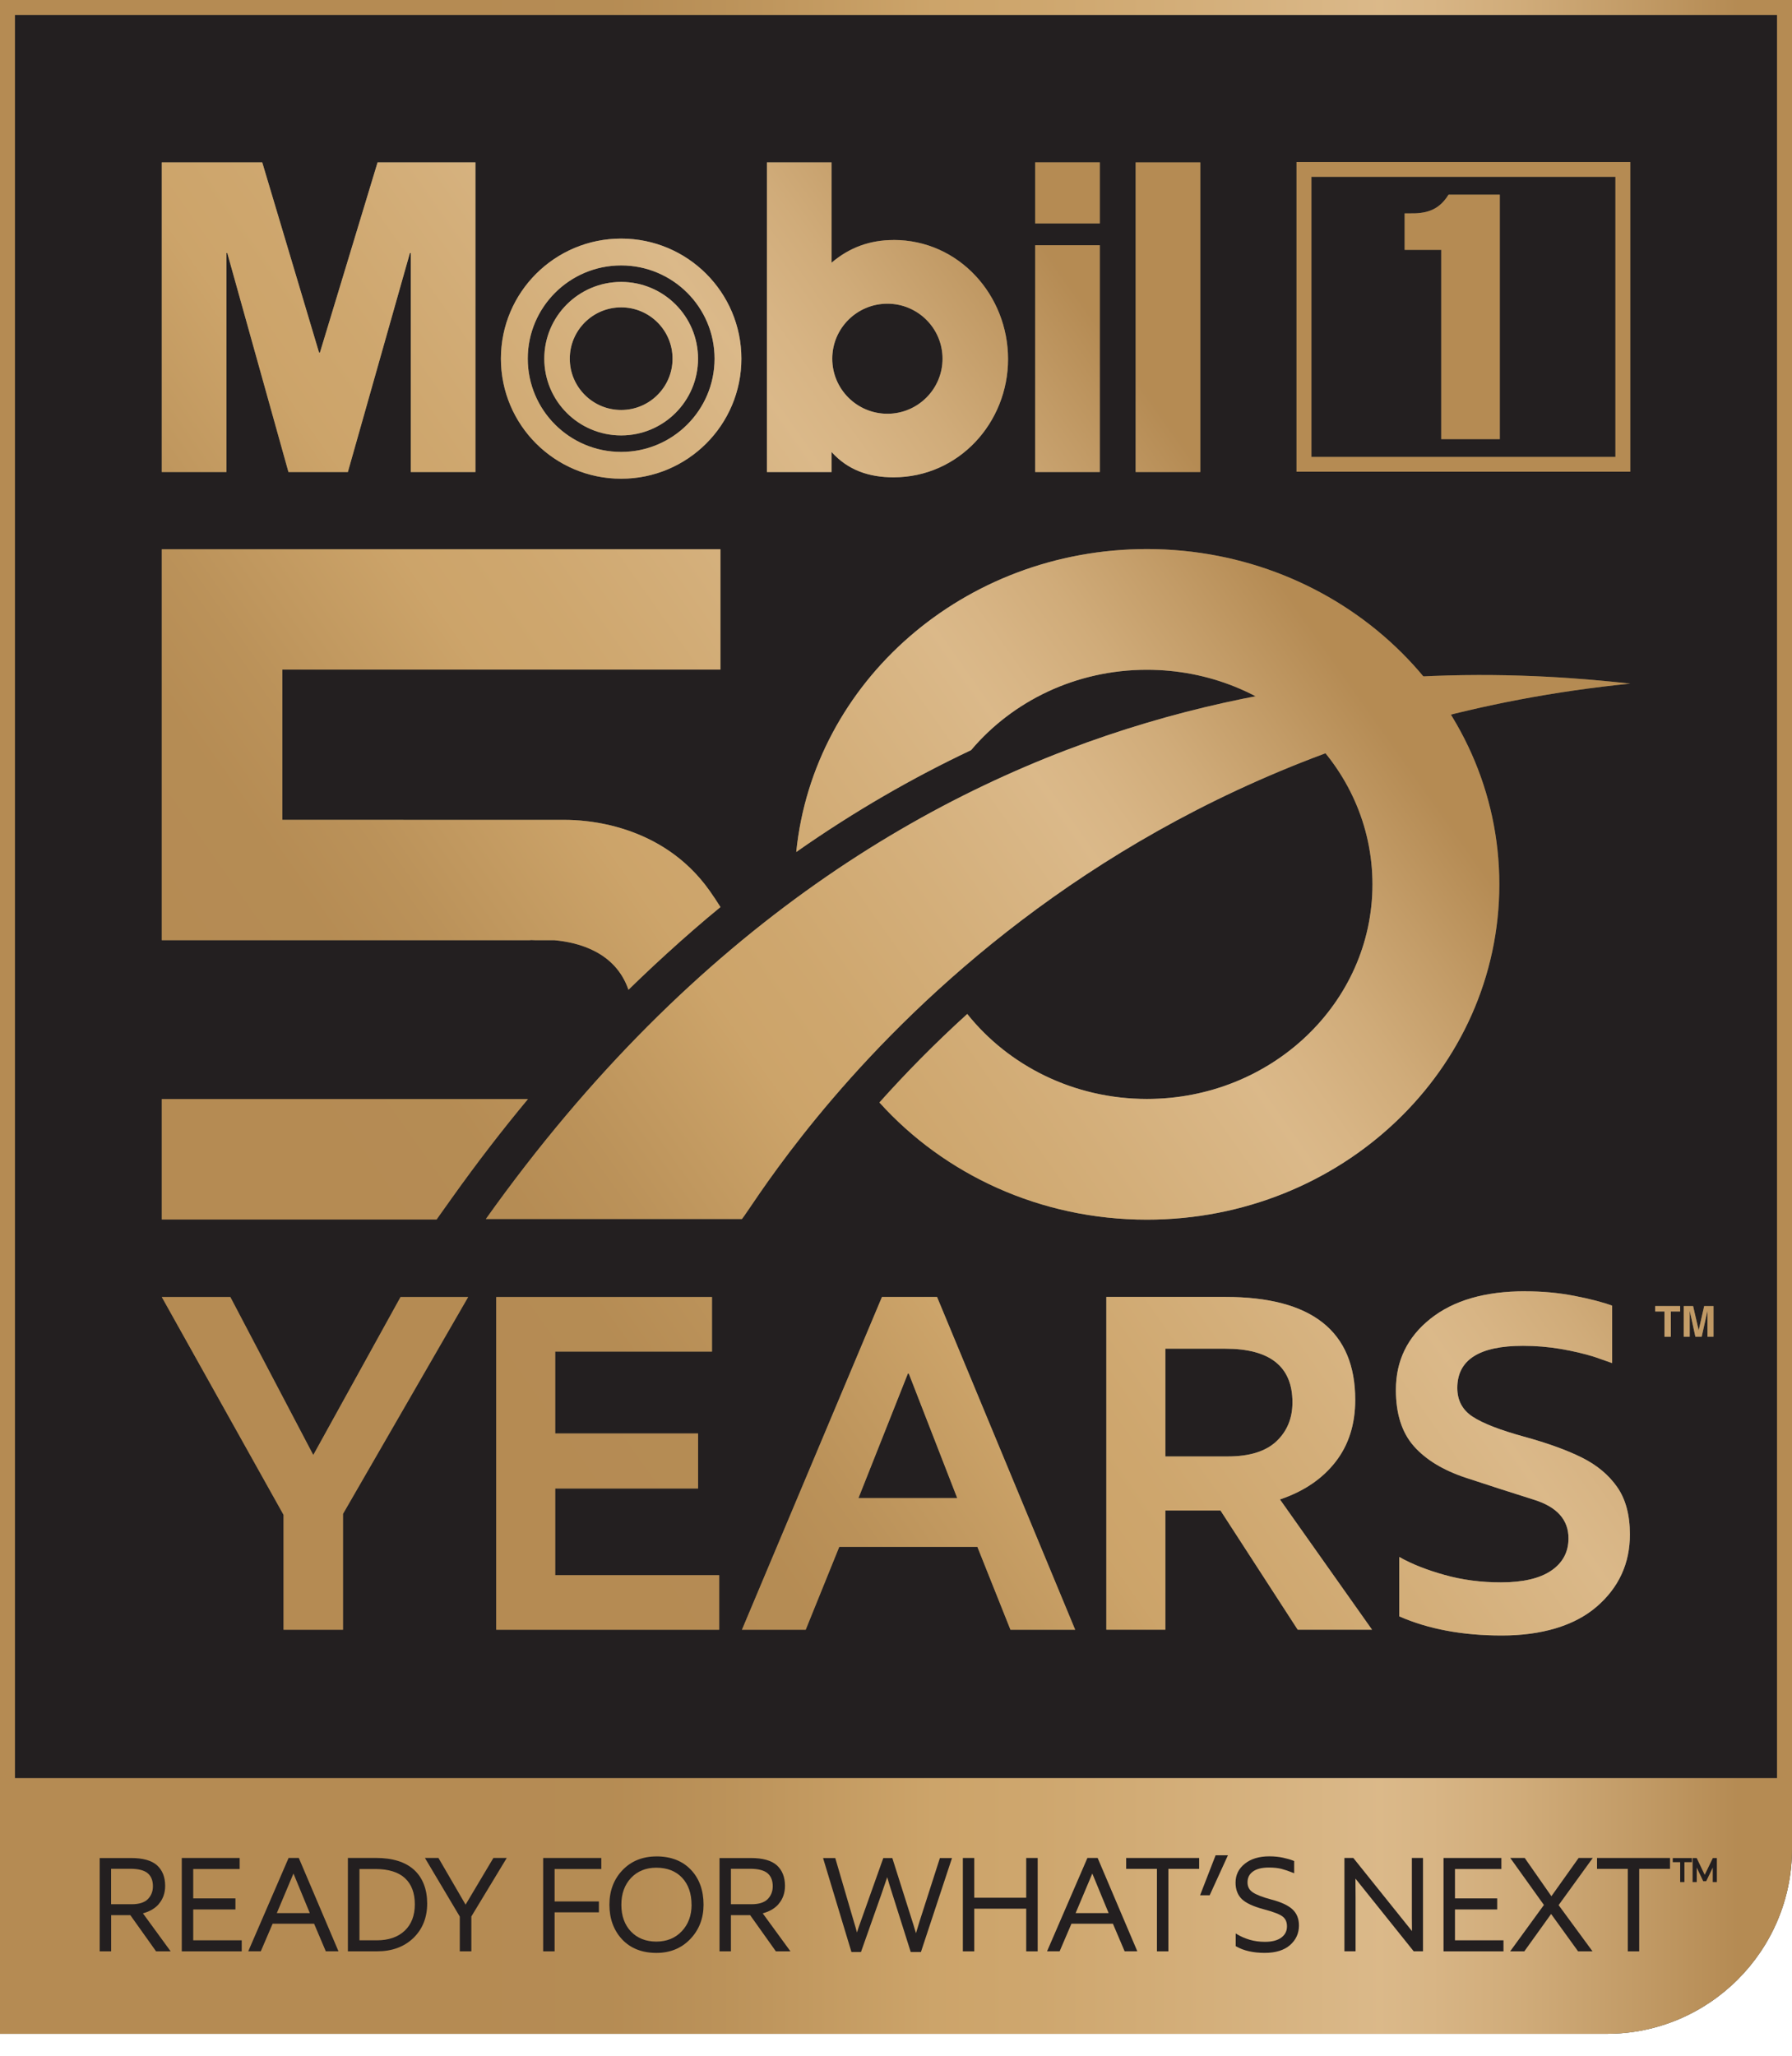 <svg width="68" height="78" viewBox="0 0 68 78" fill="none" xmlns="http://www.w3.org/2000/svg">
<g id="Group">
<g id="Layer 2">
<g id="Mobil 1 50 Years Vertical_4C">
<g id="Background">
<path id="Vector" d="M0 0V77.168H60.969C64.846 77.168 68 74.02 68 70.149V0H0Z" fill="#231F20"/>
</g>
<g id="Gradient">
<g id="Group_2">
<g id="Group_3">
<path id="Vector_2" d="M28.152 46.253C28.803 45.498 38.766 28.248 61.864 25.938C54.904 25.174 34.34 23.906 18.436 46.253H28.152Z" fill="url(#paint0_linear_5213_1690)"/>
<g id="Group_4">
<path id="Vector_3" d="M17.152 45.448C18.097 44.121 19.058 42.875 20.034 41.702H6.139V46.27H16.567L17.152 45.448Z" fill="url(#paint1_linear_5213_1690)"/>
<path id="Vector_4" d="M19.628 35.673H20.102C20.102 35.673 20.122 35.67 20.157 35.668C20.203 35.668 20.249 35.67 20.299 35.673H21.023C21.965 35.755 23.358 36.128 23.848 37.555C24.116 37.292 24.385 37.036 24.654 36.783C24.715 36.726 24.775 36.669 24.836 36.612C24.991 36.467 25.145 36.326 25.3 36.185C25.977 35.568 26.657 34.975 27.339 34.416C27.208 34.207 27.072 34.002 26.928 33.798C25.102 31.217 22.132 31.108 21.439 31.108L10.713 31.106V25.407H27.339V20.84H6.139V35.673H19.628Z" fill="url(#paint2_linear_5213_1690)"/>
</g>
<path id="Vector_5" d="M43.523 20.833C36.574 20.833 30.864 25.876 30.215 32.327C32.423 30.778 34.645 29.504 36.849 28.462C38.417 26.604 40.823 25.413 43.523 25.413C48.249 25.413 52.08 29.058 52.08 33.555C52.08 38.052 48.249 41.697 43.523 41.697C40.739 41.697 38.267 40.431 36.704 38.473C35.465 39.597 34.356 40.729 33.371 41.831C35.823 44.551 39.461 46.277 43.523 46.277C50.907 46.277 56.894 40.582 56.894 33.555C56.894 26.529 50.907 20.833 43.523 20.833Z" fill="url(#paint3_linear_5213_1690)"/>
</g>
<g id="Group_5">
<path id="Vector_6" d="M63.403 50.718H63.161V49.76H62.809V49.554H63.756V49.76H63.403V50.718Z" fill="url(#paint4_linear_5213_1690)"/>
<g id="Group_6">
<path id="Vector_7" d="M15.199 49.212L11.888 55.206L8.741 49.212H6.139L10.759 57.476V61.837H13.016V57.44L17.765 49.212H15.199Z" fill="url(#paint5_linear_5213_1690)"/>
<path id="Vector_8" d="M18.83 49.212V61.837H27.291V59.766H21.069V56.478H26.49V54.389H21.069V51.283H27.018V49.212H18.83Z" fill="url(#paint6_linear_5213_1690)"/>
<path id="Vector_9" d="M57.881 48.993C56.352 48.993 55.152 49.341 54.278 50.038C53.405 50.734 52.969 51.633 52.969 52.736C52.969 53.644 53.196 54.356 53.651 54.871C54.105 55.386 54.764 55.785 55.625 56.07C56.486 56.355 57.351 56.633 58.218 56.906C59.084 57.178 59.519 57.665 59.519 58.367C59.519 58.888 59.3 59.297 58.864 59.594C58.427 59.891 57.79 60.039 56.954 60.039C56.202 60.039 55.489 59.946 54.816 59.757C54.143 59.569 53.569 59.343 53.097 59.075V61.329C54.2 61.813 55.498 62.055 56.99 62.055C58.482 62.055 59.74 61.692 60.584 60.964C61.427 60.238 61.849 59.323 61.849 58.221C61.849 57.483 61.688 56.883 61.367 56.423C61.046 55.963 60.6 55.59 60.03 55.306C59.46 55.021 58.723 54.755 57.819 54.507C56.915 54.258 56.27 54.007 55.882 53.753C55.493 53.498 55.299 53.135 55.299 52.662C55.299 51.597 56.13 51.064 57.791 51.064C58.276 51.064 58.753 51.103 59.219 51.182C59.686 51.262 60.114 51.362 60.502 51.483L61.175 51.719V49.54C60.812 49.406 60.332 49.282 59.737 49.167C59.143 49.052 58.524 48.995 57.882 48.995L57.881 48.993Z" fill="url(#paint7_linear_5213_1690)"/>
<path id="Vector_10" d="M34.45 52.118H34.486L36.323 56.841H32.576L34.45 52.118ZM33.467 49.211L28.154 61.836H30.574L31.847 58.692H37.088L38.343 61.836H40.799L35.558 49.211H33.466H33.467ZM34.45 52.118H34.486L36.323 56.841H32.576L34.45 52.118ZM33.467 49.211L28.154 61.836H30.574L31.847 58.692H37.088L38.343 61.836H40.799L35.558 49.211H33.466H33.467Z" fill="url(#paint8_linear_5213_1690)"/>
<path id="Vector_11" d="M44.221 51.173H46.496C48.194 51.173 49.044 51.852 49.044 53.208C49.044 53.814 48.84 54.306 48.434 54.689C48.027 55.07 47.413 55.261 46.586 55.261H44.221V51.173ZM41.982 49.21V61.835H44.221V57.312H46.313L49.243 61.835H52.064L48.57 56.893C49.467 56.59 50.168 56.119 50.671 55.476C51.174 54.834 51.426 54.048 51.426 53.114C51.426 50.511 49.782 49.209 46.495 49.209H41.982V49.21ZM44.221 51.173H46.496C48.194 51.173 49.044 51.852 49.044 53.208C49.044 53.814 48.84 54.306 48.434 54.689C48.027 55.07 47.413 55.261 46.586 55.261H44.221V51.173ZM41.982 49.21V61.835H44.221V57.312H46.313L49.243 61.835H52.064L48.57 56.893C49.467 56.59 50.168 56.119 50.671 55.476C51.174 54.834 51.426 54.048 51.426 53.114C51.426 50.511 49.782 49.209 46.495 49.209H41.982V49.21Z" fill="url(#paint9_linear_5213_1690)"/>
</g>
<path id="Vector_12" d="M65.02 50.718H64.793V49.746H64.79L64.573 50.718H64.334L64.122 49.746H64.118V50.718H63.891V49.554H64.247L64.458 50.472H64.46L64.668 49.554H65.02V50.718Z" fill="url(#paint10_linear_5213_1690)"/>
</g>
<path id="Vector_13" d="M43.093 17.911H45.547V6.161H43.093V17.911ZM39.281 8.477H41.734V6.16H39.281V8.477ZM39.281 17.911H41.734V9.304H39.281V17.911ZM33.909 9.107C33.015 9.107 32.234 9.388 31.555 9.968V6.161H29.102V17.911H31.555V17.15C32.184 17.846 32.98 18.11 33.909 18.11C36.379 18.11 38.252 16.04 38.252 13.624C38.252 11.208 36.396 9.105 33.909 9.105V9.107ZM33.674 15.699C32.519 15.699 31.581 14.765 31.581 13.61C31.581 12.456 32.519 11.523 33.674 11.523C34.828 11.523 35.766 12.457 35.766 13.61C35.766 14.763 34.828 15.699 33.674 15.699ZM23.571 9.053C21.051 9.053 19.008 11.093 19.008 13.609C19.008 16.125 21.051 18.164 23.571 18.164C26.091 18.164 28.133 16.124 28.133 13.609C28.133 11.094 26.091 9.053 23.571 9.053ZM23.571 17.147C21.614 17.147 20.027 15.563 20.027 13.609C20.027 11.655 21.614 10.071 23.571 10.071C25.528 10.071 27.115 11.655 27.115 13.609C27.115 15.563 25.528 17.147 23.571 17.147ZM23.571 10.697C21.961 10.697 20.654 12.001 20.654 13.609C20.654 15.217 21.959 16.521 23.571 16.521C25.183 16.521 26.488 15.217 26.488 13.609C26.488 12.001 25.182 10.697 23.571 10.697ZM23.571 15.556C22.494 15.556 21.621 14.684 21.621 13.609C21.621 12.534 22.494 11.662 23.571 11.662C24.648 11.662 25.521 12.534 25.521 13.609C25.521 14.684 24.648 15.556 23.571 15.556ZM6.139 6.161H9.951L12.107 13.377H12.14L14.328 6.161H18.041V17.911H15.588V9.602H15.554L13.2 17.911H10.946L8.625 9.602H8.592V17.911H6.139V6.161ZM54.966 7.388L54.948 7.415C54.576 8.001 54.084 8.111 53.458 8.096H53.301V9.481H54.69V16.662H56.912V7.386H54.965L54.966 7.388ZM61.3 6.712V17.338H49.762V6.71H61.3M61.863 6.148H49.199V17.898H61.863V6.148Z" fill="url(#paint11_linear_5213_1690)"/>
</g>
<path id="Vector_14" d="M0 0V77.168H60.969C64.846 77.168 68 74.02 68 70.149V0H0ZM67.433 0.565V67.466H0.566V0.565H67.433Z" fill="url(#paint12_linear_5213_1690)"/>
</g>
<g id="Overlay" style="mix-blend-mode:multiply" opacity="0.5">
<g id="Group_7">
<g id="Group_8">
<path id="Vector_15" d="M28.152 46.253C28.803 45.498 38.766 28.248 61.864 25.938C54.904 25.174 34.34 23.906 18.436 46.253H28.152Z" fill="#D19043"/>
<g id="Group_9">
<path id="Vector_16" d="M17.152 45.448C18.097 44.121 19.058 42.875 20.034 41.702H6.139V46.27H16.567L17.152 45.448Z" fill="#D19043"/>
<path id="Vector_17" d="M19.628 35.673H20.102C20.102 35.673 20.122 35.67 20.157 35.668C20.203 35.668 20.249 35.67 20.299 35.673H21.023C21.965 35.755 23.358 36.128 23.848 37.555C24.116 37.292 24.385 37.036 24.654 36.783C24.715 36.726 24.775 36.669 24.836 36.612C24.991 36.467 25.145 36.326 25.3 36.185C25.977 35.568 26.657 34.975 27.339 34.416C27.208 34.207 27.072 34.002 26.928 33.798C25.102 31.217 22.132 31.108 21.439 31.108L10.713 31.106V25.407H27.339V20.84H6.139V35.673H19.628Z" fill="#D19043"/>
</g>
<path id="Vector_18" d="M43.523 20.833C36.574 20.833 30.864 25.876 30.215 32.327C32.423 30.778 34.645 29.504 36.849 28.462C38.417 26.604 40.823 25.413 43.523 25.413C48.249 25.413 52.08 29.058 52.08 33.555C52.08 38.052 48.249 41.697 43.523 41.697C40.739 41.697 38.267 40.431 36.704 38.473C35.465 39.597 34.356 40.729 33.371 41.831C35.823 44.551 39.461 46.277 43.523 46.277C50.907 46.277 56.894 40.582 56.894 33.555C56.894 26.529 50.907 20.833 43.523 20.833Z" fill="#D19043"/>
</g>
<g id="Group_10">
<path id="Vector_19" d="M63.403 50.718H63.161V49.76H62.809V49.554H63.756V49.76H63.403V50.718Z" fill="#D19043"/>
<g id="Group_11">
<path id="Vector_20" d="M15.199 49.212L11.888 55.206L8.741 49.212H6.139L10.759 57.476V61.837H13.016V57.44L17.765 49.212H15.199Z" fill="#D19043"/>
<path id="Vector_21" d="M18.83 49.212V61.837H27.291V59.766H21.069V56.478H26.49V54.389H21.069V51.283H27.018V49.212H18.83Z" fill="#D19043"/>
<path id="Vector_22" d="M57.881 48.993C56.352 48.993 55.152 49.341 54.278 50.038C53.405 50.734 52.969 51.633 52.969 52.736C52.969 53.644 53.196 54.356 53.651 54.871C54.105 55.386 54.764 55.785 55.625 56.07C56.486 56.355 57.351 56.633 58.218 56.906C59.084 57.178 59.519 57.665 59.519 58.367C59.519 58.888 59.3 59.297 58.864 59.594C58.427 59.891 57.79 60.039 56.954 60.039C56.202 60.039 55.489 59.946 54.816 59.757C54.143 59.569 53.569 59.343 53.097 59.075V61.329C54.2 61.813 55.498 62.055 56.99 62.055C58.482 62.055 59.74 61.692 60.584 60.964C61.427 60.238 61.849 59.323 61.849 58.221C61.849 57.483 61.688 56.883 61.367 56.423C61.046 55.963 60.6 55.59 60.03 55.306C59.46 55.021 58.723 54.755 57.819 54.507C56.915 54.258 56.27 54.007 55.882 53.753C55.493 53.498 55.299 53.135 55.299 52.662C55.299 51.597 56.13 51.064 57.791 51.064C58.276 51.064 58.753 51.103 59.219 51.182C59.686 51.262 60.114 51.362 60.502 51.483L61.175 51.719V49.54C60.812 49.406 60.332 49.282 59.737 49.167C59.143 49.052 58.524 48.995 57.882 48.995L57.881 48.993Z" fill="#D19043"/>
<path id="Vector_23" d="M34.45 52.118H34.486L36.323 56.841H32.576L34.45 52.118ZM33.467 49.211L28.154 61.836H30.574L31.847 58.692H37.088L38.343 61.836H40.799L35.558 49.211H33.466H33.467ZM34.45 52.118H34.486L36.323 56.841H32.576L34.45 52.118ZM33.467 49.211L28.154 61.836H30.574L31.847 58.692H37.088L38.343 61.836H40.799L35.558 49.211H33.466H33.467Z" fill="#D19043"/>
<path id="Vector_24" d="M44.221 51.173H46.496C48.194 51.173 49.044 51.852 49.044 53.208C49.044 53.814 48.84 54.306 48.434 54.689C48.027 55.07 47.413 55.261 46.586 55.261H44.221V51.173ZM41.982 49.21V61.835H44.221V57.312H46.313L49.243 61.835H52.064L48.57 56.893C49.467 56.59 50.168 56.119 50.671 55.476C51.174 54.834 51.426 54.048 51.426 53.114C51.426 50.511 49.782 49.209 46.495 49.209H41.982V49.21ZM44.221 51.173H46.496C48.194 51.173 49.044 51.852 49.044 53.208C49.044 53.814 48.84 54.306 48.434 54.689C48.027 55.07 47.413 55.261 46.586 55.261H44.221V51.173ZM41.982 49.21V61.835H44.221V57.312H46.313L49.243 61.835H52.064L48.57 56.893C49.467 56.59 50.168 56.119 50.671 55.476C51.174 54.834 51.426 54.048 51.426 53.114C51.426 50.511 49.782 49.209 46.495 49.209H41.982V49.21Z" fill="#D19043"/>
</g>
<path id="Vector_25" d="M65.02 50.718H64.793V49.746H64.79L64.573 50.718H64.334L64.122 49.746H64.118V50.718H63.891V49.554H64.247L64.458 50.472H64.46L64.668 49.554H65.02V50.718Z" fill="#D19043"/>
</g>
<path id="Vector_26" d="M43.093 17.911H45.547V6.161H43.093V17.911ZM39.281 8.477H41.734V6.16H39.281V8.477ZM39.281 17.911H41.734V9.304H39.281V17.911ZM33.909 9.107C33.015 9.107 32.234 9.388 31.555 9.968V6.161H29.102V17.911H31.555V17.15C32.184 17.846 32.98 18.11 33.909 18.11C36.379 18.11 38.252 16.04 38.252 13.624C38.252 11.208 36.396 9.105 33.909 9.105V9.107ZM33.674 15.699C32.519 15.699 31.581 14.765 31.581 13.61C31.581 12.456 32.519 11.523 33.674 11.523C34.828 11.523 35.766 12.457 35.766 13.61C35.766 14.763 34.828 15.699 33.674 15.699ZM23.571 9.053C21.051 9.053 19.008 11.093 19.008 13.609C19.008 16.125 21.051 18.164 23.571 18.164C26.091 18.164 28.133 16.124 28.133 13.609C28.133 11.094 26.091 9.053 23.571 9.053ZM23.571 17.147C21.614 17.147 20.027 15.563 20.027 13.609C20.027 11.655 21.614 10.071 23.571 10.071C25.528 10.071 27.115 11.655 27.115 13.609C27.115 15.563 25.528 17.147 23.571 17.147ZM23.571 10.697C21.961 10.697 20.654 12.001 20.654 13.609C20.654 15.217 21.959 16.521 23.571 16.521C25.183 16.521 26.488 15.217 26.488 13.609C26.488 12.001 25.182 10.697 23.571 10.697ZM23.571 15.556C22.494 15.556 21.621 14.684 21.621 13.609C21.621 12.534 22.494 11.662 23.571 11.662C24.648 11.662 25.521 12.534 25.521 13.609C25.521 14.684 24.648 15.556 23.571 15.556ZM6.139 6.161H9.951L12.107 13.377H12.14L14.328 6.161H18.041V17.911H15.588V9.602H15.554L13.2 17.911H10.946L8.625 9.602H8.592V17.911H6.139V6.161ZM54.966 7.388L54.948 7.415C54.576 8.001 54.084 8.111 53.458 8.096H53.301V9.481H54.69V16.662H56.912V7.386H54.965L54.966 7.388ZM61.3 6.712V17.338H49.762V6.71H61.3M61.863 6.148H49.199V17.898H61.863V6.148Z" fill="#D19043"/>
</g>
<path id="Vector_27" d="M0 0V77.168H60.969C64.846 77.168 68 74.02 68 70.149V0H0ZM67.433 0.565V67.466H0.566V0.565H67.433Z" fill="#D19043"/>
</g>
<g id="Black type">
<g id="Group_12">
<path id="Vector_28" d="M20.611 74.039H21.045V72.559H22.726V72.146H21.045V70.915H22.817V70.496H20.611V74.039Z" fill="#231F20"/>
<path id="Vector_29" d="M24.911 70.437C24.387 70.437 23.953 70.612 23.622 70.957C23.292 71.302 23.125 71.743 23.125 72.27C23.125 72.797 23.287 73.241 23.604 73.582C23.923 73.924 24.362 74.098 24.911 74.098C25.429 74.098 25.861 73.921 26.194 73.572C26.527 73.224 26.697 72.786 26.697 72.269C26.697 71.722 26.535 71.276 26.216 70.942C25.897 70.607 25.458 70.436 24.911 70.436V70.437ZM26.243 72.27C26.243 72.679 26.117 73.018 25.869 73.278C25.623 73.538 25.298 73.669 24.905 73.669C24.512 73.669 24.182 73.54 23.941 73.285C23.7 73.031 23.578 72.689 23.578 72.27C23.578 71.851 23.702 71.512 23.945 71.253C24.189 70.996 24.511 70.865 24.904 70.865C25.316 70.865 25.645 70.993 25.883 71.246C26.121 71.499 26.241 71.844 26.241 72.27H26.243Z" fill="#231F20"/>
<path id="Vector_30" d="M14.268 70.496H13.201V74.038H14.309C14.876 74.038 15.338 73.868 15.686 73.533C16.033 73.198 16.21 72.757 16.21 72.224C16.21 71.691 16.043 71.248 15.713 70.947C15.384 70.648 14.898 70.495 14.27 70.495L14.268 70.496ZM15.741 72.254C15.741 72.679 15.611 73.017 15.356 73.257C15.1 73.498 14.746 73.62 14.303 73.62H13.64V70.915H14.258C14.752 70.918 15.125 71.036 15.371 71.266C15.617 71.494 15.741 71.828 15.741 72.256V72.254Z" fill="#231F20"/>
<path id="Vector_31" d="M6.027 72.239C6.186 72.054 6.267 71.825 6.267 71.554C6.267 71.221 6.164 70.96 5.959 70.775C5.756 70.591 5.424 70.498 4.97 70.498H3.783V74.039H4.218V72.665H4.945L5.923 74.039H6.476L5.423 72.596C5.679 72.53 5.883 72.41 6.029 72.241L6.027 72.239ZM4.216 70.906H4.945C5.25 70.906 5.472 70.963 5.605 71.075C5.736 71.186 5.803 71.352 5.803 71.568C5.803 71.762 5.739 71.927 5.612 72.056C5.486 72.185 5.281 72.251 4.999 72.251H4.216V70.906Z" fill="#231F20"/>
<path id="Vector_32" d="M17.667 72.267L16.638 70.496H16.125L17.447 72.719V74.039H17.886V72.715L19.229 70.496H18.722L17.667 72.267Z" fill="#231F20"/>
<path id="Vector_33" d="M7.332 72.449H8.934V72.03H7.332V70.915H9.094V70.496H6.898V74.039H9.173V73.62H7.332V72.449Z" fill="#231F20"/>
<path id="Vector_34" d="M11.338 70.496H10.951L9.42 74.037H9.896L10.345 72.991H11.919L12.363 74.037H12.844L11.349 70.52L11.339 70.496H11.338ZM11.756 72.588H10.504L11.136 71.086L11.756 72.588Z" fill="#231F20"/>
<path id="Vector_35" d="M55.211 72.449H56.813V72.03H55.211V70.915H56.971V70.496H54.777V74.039H57.052V73.62H55.211V72.449Z" fill="#231F20"/>
<path id="Vector_36" d="M53.575 72.758C53.577 72.976 53.579 73.147 53.579 73.27L51.365 70.51L51.354 70.495H51.016V74.036H51.439V71.989C51.436 71.687 51.435 71.451 51.434 71.278L53.644 74.036H53.998V70.495H53.575V72.757V72.758Z" fill="#231F20"/>
<path id="Vector_37" d="M48.26 72.078C47.914 71.986 47.67 71.891 47.534 71.797C47.403 71.706 47.339 71.584 47.339 71.422C47.339 71.249 47.404 71.115 47.539 71.014C47.676 70.912 47.881 70.859 48.147 70.859C48.334 70.859 48.494 70.876 48.626 70.909C48.76 70.944 48.903 70.993 49.055 71.054L49.109 71.076V70.612L49.084 70.602C48.973 70.557 48.836 70.518 48.682 70.485C48.526 70.452 48.352 70.434 48.166 70.434C47.783 70.434 47.471 70.527 47.239 70.712C47.003 70.898 46.885 71.14 46.885 71.431C46.885 71.694 46.966 71.904 47.124 72.057C47.28 72.207 47.558 72.336 47.95 72.441C48.331 72.541 48.577 72.638 48.683 72.727C48.786 72.813 48.836 72.932 48.836 73.09C48.836 73.268 48.767 73.407 48.625 73.514C48.481 73.623 48.272 73.678 48.003 73.678C47.792 73.678 47.595 73.651 47.418 73.598C47.241 73.545 47.084 73.477 46.95 73.395L46.89 73.359V73.841L46.91 73.852C47.194 74.015 47.558 74.097 47.992 74.097C48.403 74.097 48.725 73.998 48.949 73.804C49.175 73.608 49.291 73.356 49.291 73.057C49.291 72.801 49.207 72.594 49.041 72.442C48.88 72.294 48.616 72.171 48.261 72.078H48.26Z" fill="#231F20"/>
<path id="Vector_38" d="M60.602 70.909H61.769V74.039H62.202V70.909H63.37V70.496H60.602V70.909Z" fill="#231F20"/>
<path id="Vector_39" d="M45.539 71.911H45.903L46.596 70.393H46.128L45.539 71.911Z" fill="#231F20"/>
<path id="Vector_40" d="M29.547 72.239C29.706 72.054 29.787 71.823 29.787 71.554C29.787 71.221 29.683 70.96 29.479 70.775C29.275 70.591 28.942 70.498 28.49 70.498H27.303V74.039H27.736V72.665H28.465L29.442 74.039H29.995L28.942 72.596C29.199 72.53 29.402 72.41 29.548 72.241L29.547 72.239ZM29.323 71.568C29.323 71.762 29.259 71.927 29.132 72.056C29.005 72.185 28.8 72.251 28.519 72.251H27.736V70.906H28.465C28.77 70.906 28.991 70.963 29.125 71.075C29.256 71.186 29.323 71.352 29.323 71.568Z" fill="#231F20"/>
<path id="Vector_41" d="M59.903 70.496L58.87 71.947L57.87 70.514L57.858 70.496H57.31L58.586 72.279L57.305 74.039H57.842L58.859 72.621L59.871 74.022L59.882 74.039H60.431L59.144 72.285L60.439 70.496H59.903Z" fill="#231F20"/>
<path id="Vector_42" d="M34.885 72.931C34.835 73.091 34.792 73.231 34.758 73.351C34.734 73.27 34.703 73.163 34.662 73.032L33.86 70.498H33.518L32.662 72.904C32.611 73.039 32.564 73.18 32.518 73.323C32.489 73.205 32.451 73.074 32.407 72.932L31.695 70.498H31.232L32.309 74.064H32.671L33.439 71.89C33.541 71.6 33.617 71.377 33.667 71.225C33.712 71.387 33.779 71.605 33.867 71.879L34.559 74.064H34.946L36.125 70.498H35.666L34.884 72.932L34.885 72.931Z" fill="#231F20"/>
<path id="Vector_43" d="M42.734 70.909H43.902V74.039H44.336V70.909H45.504V70.496H42.734V70.909Z" fill="#231F20"/>
<path id="Vector_44" d="M38.941 72.005H36.97V70.496H36.537V74.039H36.97V72.42H38.941V74.039H39.376V70.496H38.941V72.005Z" fill="#231F20"/>
<path id="Vector_45" d="M41.651 70.496H41.263L39.732 74.037H40.209L40.657 72.991H42.231L42.676 74.037H43.157L41.662 70.52L41.652 70.496H41.651ZM42.069 72.588H40.816L41.449 71.086L42.069 72.588Z" fill="#231F20"/>
<path id="Vector_46" d="M63.475 70.655H63.757V71.411H63.918V70.655H64.2V70.499H63.475V70.655Z" fill="#231F20"/>
<path id="Vector_47" d="M64.996 70.499L64.688 71.136L64.383 70.499H64.228V71.411H64.385V70.859L64.632 71.378H64.744L64.993 70.859V71.411H65.149V70.499H64.996Z" fill="#231F20"/>
</g>
</g>
</g>
</g>
</g>
<defs>
<linearGradient id="paint0_linear_5213_1690" x1="4.516" y1="59.25" x2="52.921" y2="25.044" gradientUnits="userSpaceOnUse">
<stop stop-color="#988663"/>
<stop offset="0.22" stop-color="#988663"/>
<stop offset="0.34" stop-color="#998864"/>
<stop offset="0.4" stop-color="#A4946F"/>
<stop offset="0.51" stop-color="#C4B58D"/>
<stop offset="0.52" stop-color="#C7B890"/>
<stop offset="0.58" stop-color="#CBBE99"/>
<stop offset="0.67" stop-color="#D6CEB1"/>
<stop offset="0.77" stop-color="#E4E2CF"/>
<stop offset="0.8" stop-color="#DEDAC6"/>
<stop offset="0.85" stop-color="#CEC7AF"/>
<stop offset="0.91" stop-color="#B4A88B"/>
<stop offset="0.97" stop-color="#988663"/>
</linearGradient>
<linearGradient id="paint1_linear_5213_1690" x1="-0.413" y1="52.274" x2="47.992" y2="18.069" gradientUnits="userSpaceOnUse">
<stop stop-color="#988663"/>
<stop offset="0.22" stop-color="#988663"/>
<stop offset="0.34" stop-color="#998864"/>
<stop offset="0.4" stop-color="#A4946F"/>
<stop offset="0.51" stop-color="#C4B58D"/>
<stop offset="0.52" stop-color="#C7B890"/>
<stop offset="0.58" stop-color="#CBBE99"/>
<stop offset="0.67" stop-color="#D6CEB1"/>
<stop offset="0.77" stop-color="#E4E2CF"/>
<stop offset="0.8" stop-color="#DEDAC6"/>
<stop offset="0.85" stop-color="#CEC7AF"/>
<stop offset="0.91" stop-color="#B4A88B"/>
<stop offset="0.97" stop-color="#988663"/>
</linearGradient>
<linearGradient id="paint2_linear_5213_1690" x1="-6.181" y1="44.113" x2="42.223" y2="9.907" gradientUnits="userSpaceOnUse">
<stop stop-color="#988663"/>
<stop offset="0.22" stop-color="#988663"/>
<stop offset="0.34" stop-color="#998864"/>
<stop offset="0.4" stop-color="#A4946F"/>
<stop offset="0.51" stop-color="#C4B58D"/>
<stop offset="0.52" stop-color="#C7B890"/>
<stop offset="0.58" stop-color="#CBBE99"/>
<stop offset="0.67" stop-color="#D6CEB1"/>
<stop offset="0.77" stop-color="#E4E2CF"/>
<stop offset="0.8" stop-color="#DEDAC6"/>
<stop offset="0.85" stop-color="#CEC7AF"/>
<stop offset="0.91" stop-color="#B4A88B"/>
<stop offset="0.97" stop-color="#988663"/>
</linearGradient>
<linearGradient id="paint3_linear_5213_1690" x1="5.357" y1="60.44" x2="53.762" y2="26.236" gradientUnits="userSpaceOnUse">
<stop stop-color="#988663"/>
<stop offset="0.22" stop-color="#988663"/>
<stop offset="0.34" stop-color="#998864"/>
<stop offset="0.4" stop-color="#A4946F"/>
<stop offset="0.51" stop-color="#C4B58D"/>
<stop offset="0.52" stop-color="#C7B890"/>
<stop offset="0.58" stop-color="#CBBE99"/>
<stop offset="0.67" stop-color="#D6CEB1"/>
<stop offset="0.77" stop-color="#E4E2CF"/>
<stop offset="0.8" stop-color="#DEDAC6"/>
<stop offset="0.85" stop-color="#CEC7AF"/>
<stop offset="0.91" stop-color="#B4A88B"/>
<stop offset="0.97" stop-color="#988663"/>
</linearGradient>
<linearGradient id="paint4_linear_5213_1690" x1="19.688" y1="80.721" x2="68.093" y2="46.515" gradientUnits="userSpaceOnUse">
<stop stop-color="#988663"/>
<stop offset="0.22" stop-color="#988663"/>
<stop offset="0.34" stop-color="#998864"/>
<stop offset="0.4" stop-color="#A4946F"/>
<stop offset="0.51" stop-color="#C4B58D"/>
<stop offset="0.52" stop-color="#C7B890"/>
<stop offset="0.58" stop-color="#CBBE99"/>
<stop offset="0.67" stop-color="#D6CEB1"/>
<stop offset="0.77" stop-color="#E4E2CF"/>
<stop offset="0.8" stop-color="#DEDAC6"/>
<stop offset="0.85" stop-color="#CEC7AF"/>
<stop offset="0.91" stop-color="#B4A88B"/>
<stop offset="0.97" stop-color="#988663"/>
</linearGradient>
<linearGradient id="paint5_linear_5213_1690" x1="4.441" y1="59.143" x2="52.845" y2="24.938" gradientUnits="userSpaceOnUse">
<stop stop-color="#988663"/>
<stop offset="0.22" stop-color="#988663"/>
<stop offset="0.34" stop-color="#998864"/>
<stop offset="0.4" stop-color="#A4946F"/>
<stop offset="0.51" stop-color="#C4B58D"/>
<stop offset="0.52" stop-color="#C7B890"/>
<stop offset="0.58" stop-color="#CBBE99"/>
<stop offset="0.67" stop-color="#D6CEB1"/>
<stop offset="0.77" stop-color="#E4E2CF"/>
<stop offset="0.8" stop-color="#DEDAC6"/>
<stop offset="0.85" stop-color="#CEC7AF"/>
<stop offset="0.91" stop-color="#B4A88B"/>
<stop offset="0.97" stop-color="#988663"/>
</linearGradient>
<linearGradient id="paint6_linear_5213_1690" x1="8.921" y1="65.485" x2="57.326" y2="31.279" gradientUnits="userSpaceOnUse">
<stop stop-color="#988663"/>
<stop offset="0.22" stop-color="#988663"/>
<stop offset="0.34" stop-color="#998864"/>
<stop offset="0.4" stop-color="#A4946F"/>
<stop offset="0.51" stop-color="#C4B58D"/>
<stop offset="0.52" stop-color="#C7B890"/>
<stop offset="0.58" stop-color="#CBBE99"/>
<stop offset="0.67" stop-color="#D6CEB1"/>
<stop offset="0.77" stop-color="#E4E2CF"/>
<stop offset="0.8" stop-color="#DEDAC6"/>
<stop offset="0.85" stop-color="#CEC7AF"/>
<stop offset="0.91" stop-color="#B4A88B"/>
<stop offset="0.97" stop-color="#988663"/>
</linearGradient>
<linearGradient id="paint7_linear_5213_1690" x1="20.337" y1="81.638" x2="68.742" y2="47.432" gradientUnits="userSpaceOnUse">
<stop stop-color="#988663"/>
<stop offset="0.22" stop-color="#988663"/>
<stop offset="0.34" stop-color="#998864"/>
<stop offset="0.4" stop-color="#A4946F"/>
<stop offset="0.51" stop-color="#C4B58D"/>
<stop offset="0.52" stop-color="#C7B890"/>
<stop offset="0.58" stop-color="#CBBE99"/>
<stop offset="0.67" stop-color="#D6CEB1"/>
<stop offset="0.77" stop-color="#E4E2CF"/>
<stop offset="0.8" stop-color="#DEDAC6"/>
<stop offset="0.85" stop-color="#CEC7AF"/>
<stop offset="0.91" stop-color="#B4A88B"/>
<stop offset="0.97" stop-color="#988663"/>
</linearGradient>
<linearGradient id="paint8_linear_5213_1690" x1="13.598" y1="72.103" x2="62.003" y2="37.898" gradientUnits="userSpaceOnUse">
<stop stop-color="#988663"/>
<stop offset="0.22" stop-color="#988663"/>
<stop offset="0.34" stop-color="#998864"/>
<stop offset="0.4" stop-color="#A4946F"/>
<stop offset="0.51" stop-color="#C4B58D"/>
<stop offset="0.52" stop-color="#C7B890"/>
<stop offset="0.58" stop-color="#CBBE99"/>
<stop offset="0.67" stop-color="#D6CEB1"/>
<stop offset="0.77" stop-color="#E4E2CF"/>
<stop offset="0.8" stop-color="#DEDAC6"/>
<stop offset="0.85" stop-color="#CEC7AF"/>
<stop offset="0.91" stop-color="#B4A88B"/>
<stop offset="0.97" stop-color="#988663"/>
</linearGradient>
<linearGradient id="paint9_linear_5213_1690" x1="16.885" y1="76.755" x2="65.29" y2="42.549" gradientUnits="userSpaceOnUse">
<stop stop-color="#988663"/>
<stop offset="0.22" stop-color="#988663"/>
<stop offset="0.34" stop-color="#998864"/>
<stop offset="0.4" stop-color="#A4946F"/>
<stop offset="0.51" stop-color="#C4B58D"/>
<stop offset="0.52" stop-color="#C7B890"/>
<stop offset="0.58" stop-color="#CBBE99"/>
<stop offset="0.67" stop-color="#D6CEB1"/>
<stop offset="0.77" stop-color="#E4E2CF"/>
<stop offset="0.8" stop-color="#DEDAC6"/>
<stop offset="0.85" stop-color="#CEC7AF"/>
<stop offset="0.91" stop-color="#B4A88B"/>
<stop offset="0.97" stop-color="#988663"/>
</linearGradient>
<linearGradient id="paint10_linear_5213_1690" x1="20.138" y1="81.356" x2="68.543" y2="47.15" gradientUnits="userSpaceOnUse">
<stop stop-color="#988663"/>
<stop offset="0.22" stop-color="#988663"/>
<stop offset="0.34" stop-color="#998864"/>
<stop offset="0.4" stop-color="#A4946F"/>
<stop offset="0.51" stop-color="#C4B58D"/>
<stop offset="0.52" stop-color="#C7B890"/>
<stop offset="0.58" stop-color="#CBBE99"/>
<stop offset="0.67" stop-color="#D6CEB1"/>
<stop offset="0.77" stop-color="#E4E2CF"/>
<stop offset="0.8" stop-color="#DEDAC6"/>
<stop offset="0.85" stop-color="#CEC7AF"/>
<stop offset="0.91" stop-color="#B4A88B"/>
<stop offset="0.97" stop-color="#988663"/>
</linearGradient>
<linearGradient id="paint11_linear_5213_1690" x1="-7.963" y1="41.59" x2="40.442" y2="7.385" gradientUnits="userSpaceOnUse">
<stop stop-color="#988663"/>
<stop offset="0.22" stop-color="#988663"/>
<stop offset="0.34" stop-color="#998864"/>
<stop offset="0.4" stop-color="#A4946F"/>
<stop offset="0.51" stop-color="#C4B58D"/>
<stop offset="0.52" stop-color="#C7B890"/>
<stop offset="0.58" stop-color="#CBBE99"/>
<stop offset="0.67" stop-color="#D6CEB1"/>
<stop offset="0.77" stop-color="#E4E2CF"/>
<stop offset="0.8" stop-color="#DEDAC6"/>
<stop offset="0.85" stop-color="#CEC7AF"/>
<stop offset="0.91" stop-color="#B4A88B"/>
<stop offset="0.97" stop-color="#988663"/>
</linearGradient>
<linearGradient id="paint12_linear_5213_1690" x1="0" y1="38.584" x2="68" y2="38.584" gradientUnits="userSpaceOnUse">
<stop stop-color="#988663"/>
<stop offset="0.22" stop-color="#988663"/>
<stop offset="0.34" stop-color="#998864"/>
<stop offset="0.4" stop-color="#A4946F"/>
<stop offset="0.51" stop-color="#C4B58D"/>
<stop offset="0.52" stop-color="#C7B890"/>
<stop offset="0.58" stop-color="#CBBE99"/>
<stop offset="0.67" stop-color="#D6CEB1"/>
<stop offset="0.77" stop-color="#E4E2CF"/>
<stop offset="0.8" stop-color="#DEDAC6"/>
<stop offset="0.85" stop-color="#CEC7AF"/>
<stop offset="0.91" stop-color="#B4A88B"/>
<stop offset="0.97" stop-color="#988663"/>
</linearGradient>
</defs>
</svg>
